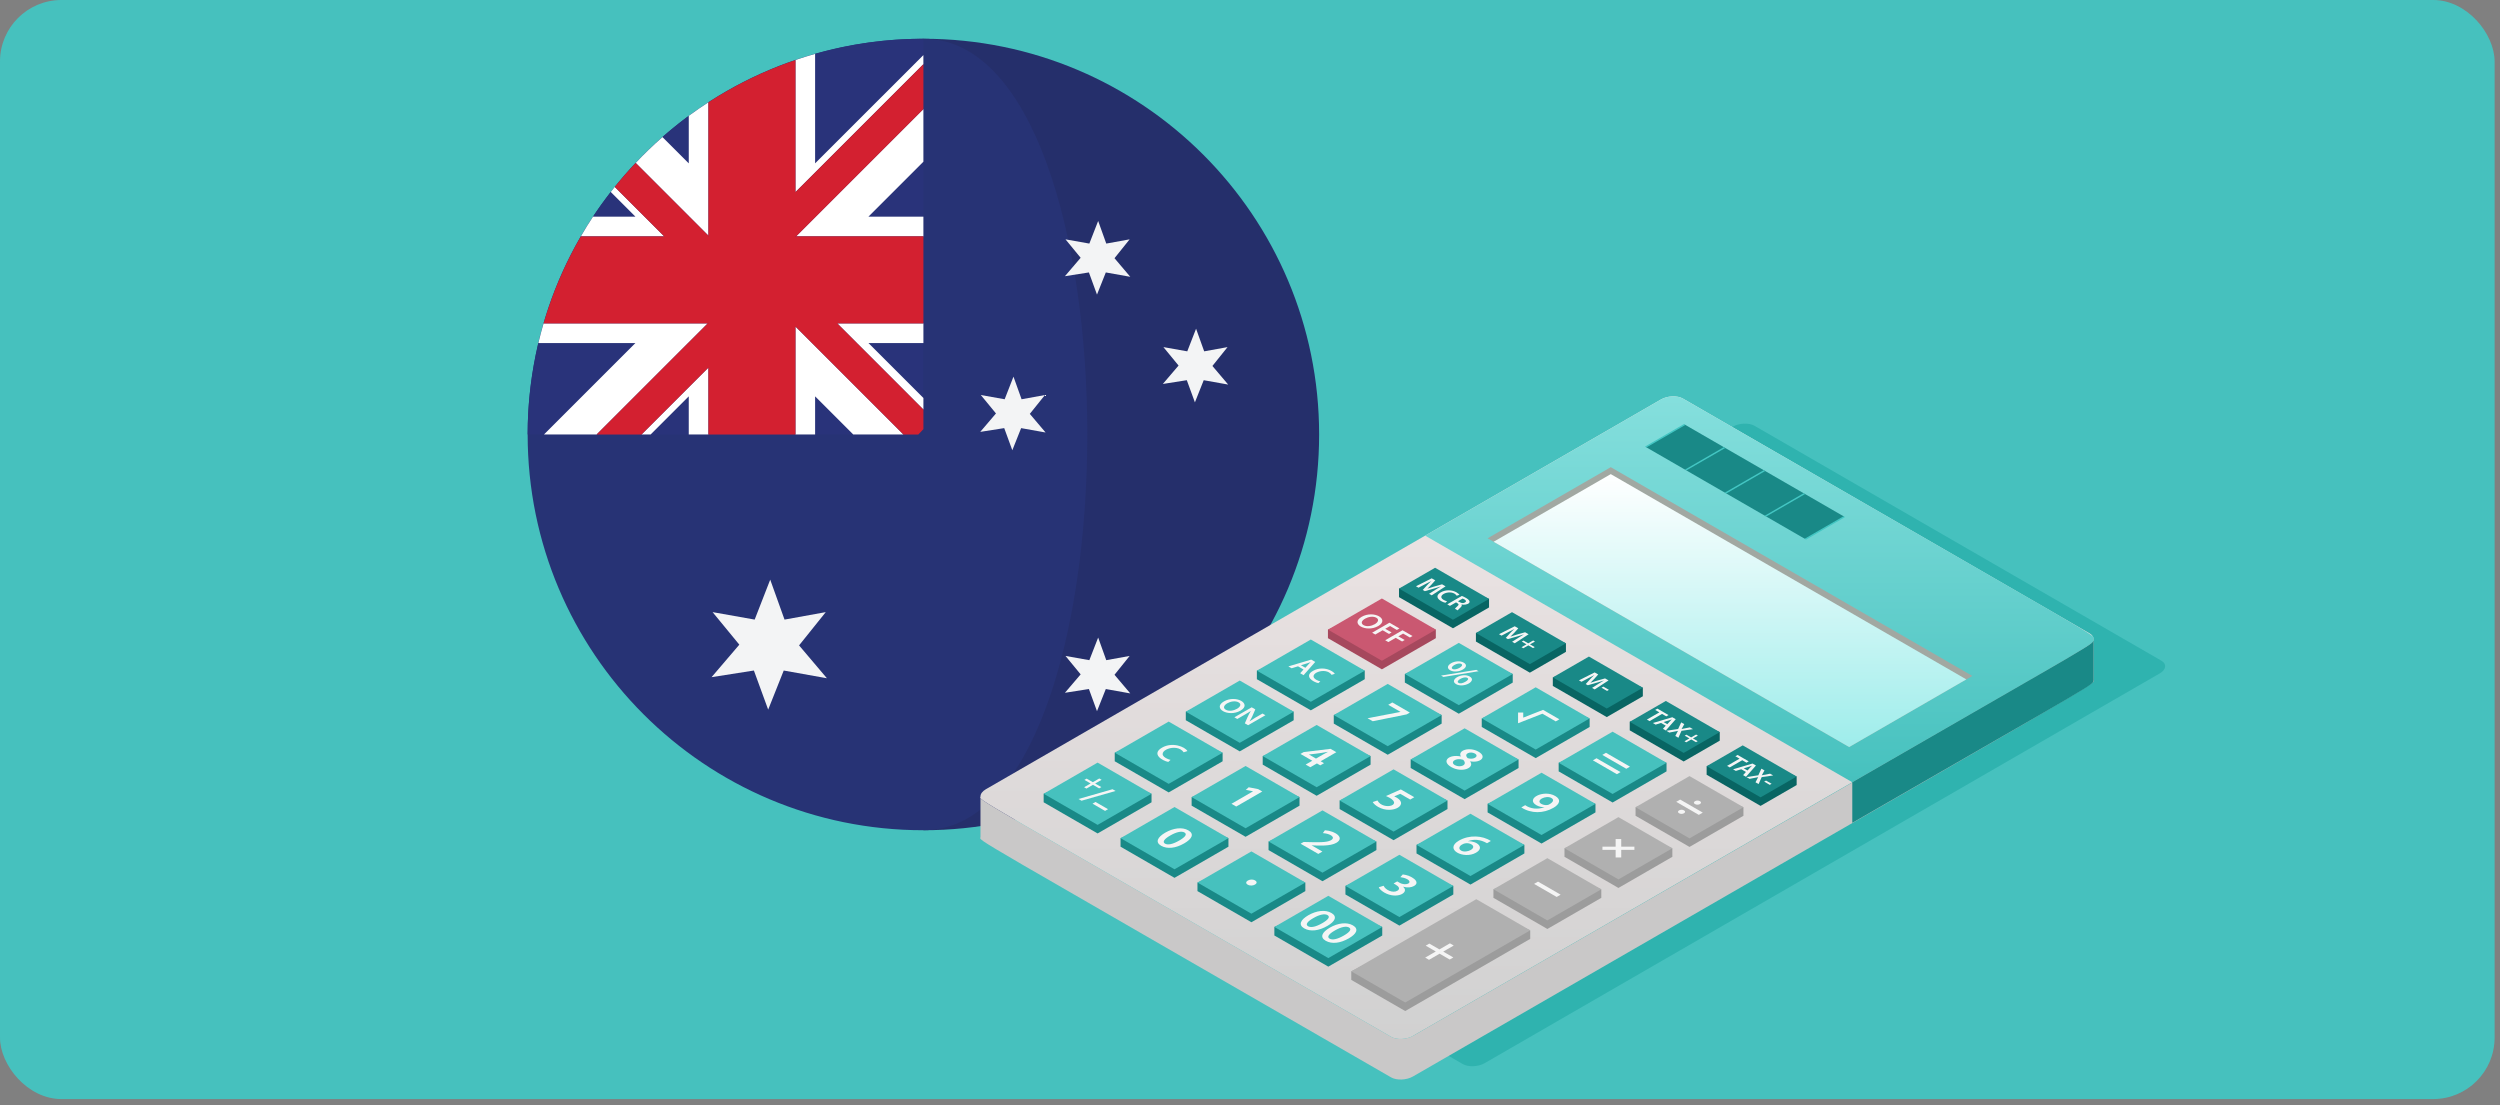 <svg width="319" height="141" viewBox="0 0 319 141" fill="none" xmlns="http://www.w3.org/2000/svg">
<rect x="0" y="0" width="319" height="141" fill="#808080" stroke="none"/>
<g clip-path="url(#clip0_13275_1941)">
<rect width="318.312" height="140.241" rx="7.841" fill="#46C1BE"/>
<path d="M275.593 85.92C273.452 87.156 190.402 135.105 189.448 135.656C188.618 136.134 187.367 136.186 186.649 135.773C131.228 103.775 134.255 105.727 134.255 105.101C134.255 104.783 134.488 104.448 134.941 104.186L221.086 54.45C221.914 53.971 223.167 53.92 223.883 54.335L275.793 84.305C276.503 84.713 276.428 85.437 275.593 85.92Z" fill="#2FB3AF"/>
<path d="M117.823 4.945V105.938C145.713 105.938 168.321 83.33 168.321 55.442C168.321 27.551 145.713 4.945 117.823 4.945Z" fill="#252F6B"/>
<path d="M117.824 4.945C89.936 4.945 67.328 27.552 67.328 55.441C67.328 83.329 89.936 105.938 117.824 105.938C145.713 105.938 145.713 4.945 117.824 4.945Z" fill="#273375"/>
<path d="M101.961 82.352L105.366 78.107L100.105 79.06L98.28 73.964L96.296 79.06L90.926 78.107L94.339 82.259L90.795 86.406L96.197 85.558L98.019 90.548L100.003 85.56L105.513 86.544L101.961 82.352Z" fill="#F3F4F5"/>
<path d="M142.21 86.103L144.141 83.698L141.159 84.238L140.125 81.351L139.001 84.238L135.957 83.698L137.891 86.049L135.884 88.4L138.944 87.919L139.976 90.746L141.101 87.921L144.223 88.479L142.21 86.103Z" fill="#F3F4F5"/>
<path d="M142.21 32.946L144.141 30.54L141.159 31.081L140.125 28.193L139.001 31.081L135.957 30.54L137.891 32.893L135.884 35.243L138.944 34.762L139.976 37.59L141.101 34.763L144.223 35.321L142.21 32.946Z" fill="#F3F4F5"/>
<path d="M154.704 46.697L156.634 44.29L153.654 44.831L152.619 41.944L151.495 44.831L148.45 44.29L150.385 46.643L148.377 48.994L151.437 48.512L152.47 51.34L153.594 48.514L156.716 49.071L154.704 46.697Z" fill="#F3F4F5"/>
<path d="M131.404 52.811L133.336 50.405L130.354 50.946L129.319 48.059L128.195 50.946L125.152 50.405L127.086 52.756L125.079 55.108L128.139 54.627L129.172 57.453L130.296 54.629L133.418 55.186L131.404 52.811Z" fill="#F3F4F5"/>
<path d="M77.933 24.5C77.141 25.521 76.384 26.569 75.669 27.65H81.082L77.933 24.5Z" fill="#29337A"/>
<path d="M104.01 55.44H108.874L104.01 50.576V55.44Z" fill="#29337A"/>
<path d="M87.888 14.78C86.729 15.635 85.614 16.541 84.533 17.489L87.888 20.842V14.78Z" fill="#29337A"/>
<path d="M83.02 55.442H87.886V50.576L83.02 55.442Z" fill="#29337A"/>
<path d="M117.824 4.945C113.032 4.945 108.403 5.626 104.01 6.874V20.843L117.826 7.028V4.945H117.824Z" fill="#29337A"/>
<path d="M117.822 50.786V43.775H110.812L117.822 50.786Z" fill="#29337A"/>
<path d="M69.411 55.441L81.08 43.775H68.698C67.811 47.522 67.328 51.424 67.328 55.441H69.411Z" fill="#29337A"/>
<path d="M110.811 27.649H117.827V20.635L110.811 27.649Z" fill="#29337A"/>
<path d="M117.827 52.258V50.785L110.816 43.774H117.827V41.263H106.833L117.827 52.258Z" fill="white"/>
<path d="M81.081 27.646H75.668C75.127 28.465 74.614 29.303 74.12 30.155H84.754L78.442 23.845C78.269 24.06 78.1 24.278 77.931 24.495L81.081 27.646Z" fill="white"/>
<path d="M87.885 50.574V55.44H90.394V46.9L81.856 55.44H83.019L87.885 50.574Z" fill="white"/>
<path d="M104.007 6.875C103.161 7.115 102.326 7.376 101.499 7.657V24.518L117.823 8.194V7.031L104.007 20.843V6.875Z" fill="white"/>
<path d="M87.796 43.774L87.885 43.686L90.306 41.264H69.36C69.118 42.093 68.897 42.929 68.698 43.774H81.079L69.411 55.44H76.129L87.796 43.774Z" fill="white"/>
<path d="M117.825 30.158V27.649H110.809L117.825 20.635V13.918L101.584 30.158H117.825Z" fill="white"/>
<path d="M87.886 20.845L84.532 17.492C83.343 18.537 82.201 19.637 81.114 20.791L87.886 27.563L87.958 27.636L90.395 30.074V13.053C89.543 13.607 88.703 14.179 87.887 14.782V20.845H87.886Z" fill="white"/>
<path d="M104.008 50.575L108.873 55.44H115.282L101.499 41.658V55.44H104.008V50.575Z" fill="white"/>
<path d="M109.339 43.777L106.83 41.267H117.825V30.16H101.584L101.5 30.245V30.16H101.584L117.825 13.921V8.194L101.499 24.519V7.659C97.553 9.007 93.83 10.826 90.393 13.055V30.075L90.48 30.16H90.393V30.075L87.955 27.637L87.97 27.652H87.884V27.565L81.112 20.792C80.182 21.776 79.292 22.795 78.442 23.851L84.754 30.161H74.12C72.111 33.624 70.504 37.346 69.359 41.267H90.306L90.393 41.179V41.267H90.306L87.884 43.689V43.777H87.796L76.129 55.443H81.855L90.394 46.904V55.443H101.5V41.661L115.282 55.443H117.177C117.393 55.218 117.613 54.993 117.825 54.761V52.26L109.339 43.777Z" fill="#D32030"/>
<path d="M101.5 24.517L117.825 8.192L101.5 24.517Z" fill="#D32030"/>
<path d="M87.891 43.78V43.687L87.798 43.78H87.891Z" fill="#D32030"/>
<path d="M90.4 41.176L90.309 41.269H90.4V41.176Z" fill="#D32030"/>
<path d="M101.5 30.247L101.588 30.158H101.5V30.247Z" fill="#D32030"/>
<path d="M87.885 27.654H87.975L87.96 27.64L87.885 27.564V27.654Z" fill="#D32030"/>
<path d="M90.486 30.162L90.395 30.072V30.162H90.486Z" fill="#D32030"/>
<path d="M267.131 81.528V86.704C267.131 87.477 272.366 84.201 180.301 137.355C179.472 137.833 178.221 137.884 177.502 137.471C122.071 105.466 125.109 107.426 125.109 106.8V101.622C125.109 102.248 122.071 100.29 177.502 132.294C178.221 132.706 179.472 132.656 180.301 132.177C272.232 79.101 267.131 82.298 267.131 81.528Z" fill="#C9C8C8"/>
<path d="M266.447 82.441C264.306 83.677 181.256 131.626 180.302 132.177C179.472 132.655 178.221 132.707 177.503 132.294C122.082 100.296 125.109 102.248 125.109 101.622C125.109 101.304 125.342 100.969 125.795 100.707L211.94 50.971C212.768 50.492 214.021 50.441 214.737 50.856L266.647 80.826C267.357 81.234 267.282 81.958 266.447 82.441Z" fill="url(#paint0_linear_13275_1941)"/>
<path d="M236.353 99.816L181.846 68.346L211.94 50.972C212.768 50.494 214.02 50.442 214.738 50.855C270.176 82.862 267.131 80.9 267.131 81.527C267.131 82.275 268.631 81.18 236.353 99.816Z" fill="url(#paint1_linear_13275_1941)"/>
<path d="M251.669 86.248C250.611 86.859 252.891 85.543 235.95 95.323C234.69 94.595 191.024 69.383 189.814 68.687L205.533 59.611L251.669 86.248Z" fill="#A1A8A2"/>
<path d="M250.902 86.691L235.95 95.323L190.582 69.129L205.533 60.497L250.902 86.691Z" fill="url(#paint2_linear_13275_1941)"/>
<path d="M140.054 106.348L133.17 102.374V101.282L140.053 98.4L146.936 101.283V102.374L140.054 106.348Z" fill="#198987"/>
<path d="M149.866 112.013L142.983 108.039V106.947L149.866 104.065L156.749 106.948V108.039L149.866 112.013Z" fill="#198987"/>
<path d="M159.679 117.679L152.796 113.705V112.614L159.679 109.731L166.562 112.614V113.705L159.679 117.679Z" fill="#198987"/>
<path d="M169.492 123.344L162.609 119.37V118.279L169.492 115.396L176.375 118.279V119.371L169.492 123.344Z" fill="#198987"/>
<path d="M149.122 101.112L142.239 97.138V96.047L149.122 93.165L156.005 96.047V97.139L149.122 101.112Z" fill="#198987"/>
<path d="M158.935 106.777L152.052 102.804V101.712L158.935 98.83L165.818 101.712V102.804L158.935 106.777Z" fill="#198987"/>
<path d="M168.748 112.443L161.865 108.469V107.378L168.748 104.495L175.631 107.378V108.469L168.748 112.443Z" fill="#198987"/>
<path d="M178.561 118.109L171.678 114.135V113.044L178.561 110.161L185.444 113.044V114.135L178.561 118.109Z" fill="#198987"/>
<path d="M158.191 95.876L151.308 91.902V90.811L158.191 87.928L165.074 90.811V91.902L158.191 95.876Z" fill="#198987"/>
<path d="M168.004 101.542L161.121 97.568V96.476L168.004 93.594L174.887 96.477V97.568L168.004 101.542Z" fill="#198987"/>
<path d="M177.817 107.208L170.934 103.234V102.142L177.816 99.26L184.7 102.143V103.234L177.817 107.208Z" fill="#198987"/>
<path d="M187.63 112.872L180.747 108.899V107.807L187.629 104.925L194.512 107.807V108.899L187.63 112.872Z" fill="#198987"/>
<path d="M167.259 90.64L160.376 86.666V85.575L167.259 82.692L174.142 85.575V86.666L167.259 90.64Z" fill="#198987"/>
<path d="M177.072 96.306L170.189 92.332V91.241L177.072 88.358L183.955 91.241V92.332L177.072 96.306Z" fill="#198987"/>
<path d="M186.885 101.972L180.002 97.998V96.906L186.885 94.024L193.768 96.907V97.998L186.885 101.972Z" fill="#198987"/>
<path d="M196.699 107.637L189.816 103.663V102.572L196.699 99.689L203.582 102.572V103.663L196.699 107.637Z" fill="#198987"/>
<path d="M186.141 91.07L179.258 87.096V86.005L186.141 83.123L193.024 86.005V87.097L186.141 91.07Z" fill="#198987"/>
<path d="M195.955 96.736L189.071 92.761V91.671L195.954 88.788L202.837 91.671V92.761L195.955 96.736Z" fill="#198987"/>
<path d="M205.767 102.401L198.884 98.427V97.336L205.767 94.454L212.65 97.337V98.427L205.767 102.401Z" fill="#198987"/>
<path d="M140.054 105.256L133.17 101.282L140.053 97.309L146.936 101.283L140.054 105.256Z" fill="#46C1BE"/>
<path d="M149.866 110.922L142.983 106.948L149.866 102.974L156.749 106.948L149.866 110.922Z" fill="#46C1BE"/>
<path d="M159.679 116.588L152.796 112.614L159.679 108.64L166.562 112.614L159.679 116.588Z" fill="#46C1BE"/>
<path d="M169.492 122.254L162.609 118.279L169.492 114.306L176.375 118.28L169.492 122.254Z" fill="#46C1BE"/>
<path d="M149.122 100.021L142.239 96.046L149.122 92.073L156.005 96.047L149.122 100.021Z" fill="#46C1BE"/>
<path d="M158.935 105.686L152.052 101.712L158.935 97.739L165.818 101.713L158.935 105.686Z" fill="#46C1BE"/>
<path d="M168.748 111.352L161.865 107.378L168.748 103.404L175.631 107.379L168.748 111.352Z" fill="#46C1BE"/>
<path d="M178.561 117.017L171.678 113.043L178.561 109.069L185.444 113.043L178.561 117.017Z" fill="#46C1BE"/>
<path d="M179.305 129.01L172.422 125.036V123.944L188.374 115.826L195.257 118.709V119.8L179.305 129.01Z" fill="#9C9C9C"/>
<path d="M197.443 118.538L190.56 114.564V113.473L197.443 110.591L204.326 113.473V114.564L197.443 118.538Z" fill="#9C9C9C"/>
<path d="M206.511 113.303L199.628 109.329V108.238L206.511 105.355L213.394 108.238V109.329L206.511 113.303Z" fill="#9C9C9C"/>
<path d="M215.58 108.067L208.697 104.093V103.002L215.579 100.119L222.463 103.002V104.093L215.58 108.067Z" fill="#9C9C9C"/>
<path d="M179.305 127.919L172.422 123.945L188.374 114.735L195.257 118.709L179.305 127.919Z" fill="#B0B0B0"/>
<path d="M158.191 94.785L151.308 90.811L158.191 86.837L165.074 90.811L158.191 94.785Z" fill="#46C1BE"/>
<path d="M168.004 100.451L161.121 96.477L168.004 92.503L174.887 96.477L168.004 100.451Z" fill="#46C1BE"/>
<path d="M177.817 106.116L170.934 102.142L177.816 98.168L184.7 102.142L177.817 106.116Z" fill="#46C1BE"/>
<path d="M187.63 111.781L180.747 107.807L187.629 103.833L194.512 107.807L187.63 111.781Z" fill="#46C1BE"/>
<path d="M197.443 117.447L190.56 113.473L197.443 109.5L204.326 113.473L197.443 117.447Z" fill="#B0B0B0"/>
<path d="M167.259 89.549L160.376 85.576L167.259 81.602L174.142 85.576L167.259 89.549Z" fill="#46C1BE"/>
<path d="M177.072 95.215L170.189 91.241L177.072 87.267L183.955 91.241L177.072 95.215Z" fill="#46C1BE"/>
<path d="M186.885 100.88L180.002 96.906L186.885 92.932L193.768 96.906L186.885 100.88Z" fill="#46C1BE"/>
<path d="M196.699 106.546L189.816 102.572L196.699 98.598L203.582 102.572L196.699 106.546Z" fill="#46C1BE"/>
<path d="M206.511 112.212L199.628 108.238L206.511 104.264L213.394 108.238L206.511 112.212Z" fill="#B0B0B0"/>
<path d="M176.328 85.405L169.445 81.431V80.34L176.328 77.457L183.211 80.34V81.431L176.328 85.405Z" fill="#A6485D"/>
<path d="M176.328 84.313L169.445 80.339L176.328 76.366L183.211 80.339L176.328 84.313Z" fill="#CA5871"/>
<path d="M185.397 80.168L178.514 76.195V75.103L183.118 73.536L190.001 76.419V77.51L185.397 80.168Z" fill="#086563"/>
<path d="M195.21 85.834L188.327 81.86V80.769L192.931 79.202L199.814 82.085V83.176L195.21 85.834Z" fill="#086563"/>
<path d="M205.022 91.5L198.14 87.526V86.435L202.744 84.868L209.627 87.751V88.842L205.022 91.5Z" fill="#086563"/>
<path d="M214.836 97.165L207.953 93.191V92.1L212.557 90.533L219.44 93.416V94.507L214.836 97.165Z" fill="#086563"/>
<path d="M224.649 102.831L217.766 98.857V97.766L222.37 96.199L229.253 99.082V100.173L224.649 102.831Z" fill="#086563"/>
<path d="M185.397 79.077L178.514 75.103L183.118 72.445L190.001 76.419L185.397 79.077Z" fill="#198987"/>
<path d="M195.21 84.743L188.327 80.769L192.931 78.111L199.814 82.085L195.21 84.743Z" fill="#198987"/>
<path d="M205.022 90.409L198.14 86.435L202.744 83.776L209.627 87.75L205.022 90.409Z" fill="#198987"/>
<path d="M214.836 96.074L207.953 92.1L212.557 89.442L219.44 93.416L214.836 96.074Z" fill="#198987"/>
<path d="M224.649 101.74L217.766 97.766L222.37 95.108L229.253 99.082L224.649 101.74Z" fill="#198987"/>
<path d="M186.141 89.979L179.258 86.005L186.141 82.031L193.024 86.005L186.141 89.979Z" fill="#46C1BE"/>
<path d="M195.955 95.645L189.071 91.671L195.954 87.697L202.837 91.671L195.955 95.645Z" fill="#46C1BE"/>
<path d="M205.767 101.31L198.884 97.336L205.767 93.362L212.65 97.336L205.767 101.31Z" fill="#46C1BE"/>
<path d="M215.58 106.976L208.697 103.002L215.579 99.028L222.463 103.002L215.58 106.976Z" fill="#B0B0B0"/>
<path d="M175.864 79.881C174.318 80.773 172.223 79.586 173.749 78.705C175.279 77.822 177.379 79.005 175.864 79.881ZM173.988 79.767C174.804 80.238 176.438 79.296 175.621 78.825C174.808 78.355 173.158 79.287 173.988 79.767Z" fill="#F5F5F5"/>
<path d="M177.294 79.456L178.569 80.192L178.238 80.383L177.366 79.88L176.756 80.232L177.569 80.701L177.238 80.893L176.425 80.423L175.488 80.965L175.084 80.732L177.294 79.456Z" fill="#F5F5F5"/>
<path d="M178.962 80.419L180.238 81.156L179.907 81.347L179.035 80.844L178.425 81.196L179.238 81.665L178.907 81.856L178.094 81.387L177.156 81.928L176.753 81.695L178.962 80.419Z" fill="#F5F5F5"/>
<path d="M169.363 118.153C168.294 118.77 167.204 118.914 166.411 118.457C165.644 118.014 165.93 117.376 166.938 116.788C167.971 116.191 169.107 116.044 169.884 116.493C170.687 116.957 170.345 117.586 169.363 118.153ZM167.572 117.154C166.759 117.618 166.565 117.99 166.913 118.191C167.281 118.404 167.926 118.256 168.724 117.795C169.496 117.349 169.767 116.98 169.389 116.762C169.051 116.567 168.401 116.67 167.572 117.154Z" fill="#F5F5F5"/>
<path d="M172.105 119.736C171.036 120.353 169.946 120.498 169.154 120.04C168.386 119.597 168.673 118.959 169.68 118.372C170.714 117.775 171.849 117.627 172.627 118.076C173.43 118.54 173.087 119.169 172.105 119.736ZM170.315 118.738C169.502 119.202 169.307 119.574 169.655 119.774C170.023 119.987 170.668 119.839 171.466 119.379C172.238 118.933 172.509 118.564 172.131 118.345C171.793 118.15 171.143 118.254 170.315 118.738Z" fill="#F5F5F5"/>
<path d="M185.04 85.525C184.076 84.968 185.802 83.993 186.769 84.551C187.757 85.121 185.971 86.062 185.04 85.525ZM185.348 85.362C185.761 85.6 186.903 84.97 186.465 84.717C186.042 84.473 184.902 85.104 185.348 85.362ZM183.88 86.204L188.369 85.475L188.668 85.648L184.18 86.377L183.88 86.204ZM185.802 87.299C184.84 86.743 186.576 85.769 187.535 86.323C188.519 86.891 186.735 87.838 185.802 87.299ZM186.11 87.135C186.324 87.259 186.645 87.187 186.982 86.992C187.295 86.812 187.453 86.622 187.226 86.491C186.802 86.246 185.665 86.879 186.11 87.135Z" fill="#F5F5F5"/>
<path d="M165.626 85.021L164.81 85.273L164.394 85.032L167.311 84.165L167.826 84.463L166.334 86.153L165.901 85.903L166.328 85.427L165.626 85.021ZM166.564 85.21C167.101 84.609 167.023 84.701 167.236 84.493L167.23 84.489C166.63 84.694 167.128 84.541 165.997 84.882L166.564 85.21Z" fill="#F5F5F5"/>
<path d="M168.223 87.167C167.601 87.052 166.319 86.305 167.538 85.602C168.266 85.181 169.21 85.219 169.885 85.609C170.151 85.763 170.285 85.904 170.325 85.976L169.915 86.111C169.163 84.999 166.704 86.017 167.955 86.739C168.119 86.834 168.322 86.913 168.476 86.945L168.223 87.167Z" fill="#F5F5F5"/>
<path d="M158.287 90.676C156.741 91.568 154.647 90.382 156.172 89.501C157.702 88.617 159.803 89.801 158.287 90.676ZM156.412 90.562C157.225 91.031 158.863 90.092 158.044 89.62C157.231 89.15 155.581 90.083 156.412 90.562Z" fill="#F5F5F5"/>
<path d="M157.507 91.528L159.716 90.252L160.176 90.517C159.851 91.272 159.744 91.597 159.435 92.039L159.441 92.043C159.929 91.706 160.392 91.452 161.094 91.047L161.467 91.263L159.258 92.538L158.841 92.298C159.05 91.824 159.317 91.151 159.602 90.734L159.589 90.731C159.153 91.013 158.6 91.324 157.878 91.742L157.507 91.528Z" fill="#F5F5F5"/>
<path d="M149.071 97.221C148.348 97.089 146.855 96.22 148.274 95.4C149.59 94.64 151.214 95.286 151.515 95.837L151.038 95.993C150.159 94.695 147.304 95.884 148.758 96.724C148.949 96.834 149.185 96.927 149.364 96.964L149.071 97.221Z" fill="#F5F5F5"/>
<path d="M140.567 99.504L139.744 99.979L140.534 100.435L140.25 100.599L139.46 100.143L138.63 100.623L138.332 100.45L139.162 99.971L138.372 99.515L138.656 99.351L139.446 99.807L140.268 99.332L140.567 99.504Z" fill="#F5F5F5"/>
<path d="M137.615 101.951L141.96 100.705L142.346 100.928L138 102.173L137.615 101.951Z" fill="#F5F5F5"/>
<path d="M141.387 103.252L141.006 103.472L139.407 102.549L139.788 102.329L141.387 103.252Z" fill="#F5F5F5"/>
<path d="M151.108 107.613C150.039 108.23 148.949 108.375 148.156 107.917C147.389 107.474 147.675 106.836 148.683 106.248C149.716 105.652 150.852 105.504 151.63 105.953C152.433 106.417 152.09 107.046 151.108 107.613ZM149.318 106.615C148.504 107.078 148.31 107.45 148.658 107.651C149.026 107.864 149.67 107.716 150.468 107.255C151.241 106.81 151.512 106.44 151.133 106.222C150.796 106.027 150.146 106.131 149.318 106.615Z" fill="#F5F5F5"/>
<path d="M159.89 100.972L159.88 100.966L158.964 100.791L159.333 100.455L160.54 100.691L161.066 100.995L157.742 102.915L157.133 102.563L159.89 100.972Z" fill="#F5F5F5"/>
<path d="M166.601 97.558L167.445 97.07L165.941 96.202L166.35 95.966L169.777 95.552L170.519 95.981L168.514 97.138L168.944 97.386L168.468 97.661L168.038 97.413L167.194 97.9L166.601 97.558ZM167.92 96.796C168.694 96.349 169.022 96.149 169.424 95.951L169.404 95.939C168.418 96.135 167.021 96.272 167.015 96.273L167.92 96.796Z" fill="#F5F5F5"/>
<path d="M179.894 90.922L179.49 91.156L175.163 92.03L174.498 91.646L178.692 90.843L178.703 90.837L177.137 89.933L177.659 89.632L179.894 90.922Z" fill="#F5F5F5"/>
<path d="M160.148 112.343C160.755 112.694 159.81 113.23 159.21 112.885C158.61 112.538 159.545 111.995 160.148 112.343Z" fill="#F5F5F5"/>
<path d="M165.959 107.659L166.343 107.437C168.147 107.479 169.27 107.53 169.821 107.219C170.486 106.835 169.761 106.38 168.798 106.303L169.059 105.94C170.336 106.018 171.658 106.884 170.511 107.547C169.751 107.986 168.299 107.905 167.381 107.866L167.371 107.871L168.737 108.66L168.215 108.961L165.959 107.659Z" fill="#F5F5F5"/>
<path d="M179.943 102.024L178.665 101.286L177.902 101.614C180.1 102.585 177.679 104.019 175.846 102.96C175.463 102.739 175.237 102.497 175.161 102.34L175.764 102.139C176.492 103.53 179.421 102.662 176.849 101.572L178.746 100.73L180.465 101.723L179.943 102.024Z" fill="#F5F5F5"/>
<path d="M186.393 96.529L186.408 96.52C185.953 95.763 187.481 95.237 188.659 95.918C189.823 96.59 188.859 97.39 187.6 97.143L187.585 97.152C188.227 97.978 186.545 98.666 185.176 97.876C183.834 97.101 184.941 96.203 186.393 96.529ZM186.695 96.945C185.744 96.647 184.973 97.245 185.641 97.63C186.282 98 187.371 97.636 186.695 96.945ZM187.283 96.747C188.054 96.99 188.784 96.492 188.194 96.151C187.643 95.833 186.684 96.14 187.283 96.747Z" fill="#F5F5F5"/>
<path d="M204.452 96.327L204.921 96.057L207.984 97.825L207.515 98.096L204.452 96.327ZM203.253 97.019L203.716 96.752L206.779 98.52L206.316 98.788L203.253 97.019Z" fill="#F5F5F5"/>
<path d="M176.549 113.023C176.788 113.574 177.736 113.999 178.304 113.658C178.698 113.431 178.498 113.121 178.115 112.899L177.823 112.731L178.283 112.465L178.565 112.627C179.405 113.113 180.324 112.627 179.573 112.193C179.302 112.037 178.913 111.948 178.683 111.922L178.995 111.576C180.02 111.68 181.368 112.509 180.432 113.05C180.084 113.251 179.593 113.298 179.041 113.144L179.031 113.15C179.917 113.883 178.228 114.807 176.632 113.886C176.228 113.652 175.992 113.387 175.931 113.215L176.549 113.023Z" fill="#F5F5F5"/>
<path d="M189.746 107.596C188.875 107.093 188.022 107.053 187.322 107.336L187.337 107.345C188.448 107.298 189.489 108.14 188.339 108.803C186.798 109.693 184.199 108.394 186.16 107.262C187.486 106.497 189.172 106.61 190.232 107.309L189.746 107.596ZM187.746 107.74C186.896 107.249 185.704 108.109 186.447 108.538C187.141 108.939 188.55 108.204 187.746 107.74Z" fill="#F5F5F5"/>
<path d="M194.615 102.741C195.252 103.195 196.205 103.331 197.065 102.998L197.06 102.989C196.702 103.001 196.359 102.927 196.038 102.741C194.618 101.921 196.938 100.697 198.452 101.571C199.224 102.017 199.03 102.608 198.222 103.075C196.955 103.806 195.385 103.843 194.119 103.027L194.615 102.741ZM196.661 102.57C196.943 102.732 197.395 102.808 197.689 102.638C198.145 102.381 198.365 102.059 197.955 101.823C197.264 101.424 195.89 102.124 196.661 102.57Z" fill="#F5F5F5"/>
<path d="M185.498 120.651L184.157 121.425L185.445 122.169L184.982 122.436L183.694 121.692L182.341 122.473L181.854 122.192L183.207 121.411L181.919 120.667L182.382 120.4L183.67 121.144L185.012 120.369L185.498 120.651Z" fill="#F5F5F5"/>
<path d="M199.137 114.16L198.632 114.451L195.749 112.786L196.253 112.495L199.137 114.16Z" fill="#F5F5F5"/>
<path d="M206.868 109.415H206.154V107.061H206.868V109.415Z" fill="#F5F5F5"/>
<path d="M208.55 108.032V108.443H204.472V108.031L208.55 108.032Z" fill="#F5F5F5"/>
<path d="M217.274 103.688L216.769 103.98L213.886 102.315L214.39 102.024L217.274 103.688Z" fill="#F5F5F5"/>
<path d="M216.278 102.599C215.864 102.359 216.487 101.985 216.914 102.232C217.328 102.471 216.704 102.845 216.278 102.599Z" fill="#F5F5F5"/>
<path d="M214.882 103.404C214.458 103.159 213.831 103.532 214.246 103.771C214.673 104.018 215.296 103.644 214.882 103.404Z" fill="#F5F5F5"/>
<path d="M230.368 68.794L209.998 57.034L214.959 54.169L235.329 65.93L230.368 68.794Z" fill="#198987"/>
<path d="M183.847 74.838L183.839 74.833C183.347 74.997 183.131 75.052 181.808 75.433L181.543 75.279C181.93 74.853 182.223 74.508 182.637 74.139L182.631 74.136C181.98 74.487 181.87 74.541 180.999 74.991L180.678 74.806L182.684 73.793L183.136 74.053C182.753 74.487 182.546 74.742 182.146 75.109L182.154 75.113C182.776 74.896 183.073 74.821 184.009 74.558L184.456 74.816L182.684 75.964L182.349 75.771C183.046 75.328 183.494 75.038 183.847 74.838Z" fill="#F5F5F5"/>
<path d="M184.436 76.912C183.879 76.809 182.828 76.171 183.853 75.579C184.472 75.222 185.276 75.254 185.851 75.586C186.077 75.716 186.191 75.837 186.225 75.898L185.876 76.012C185.233 75.065 183.145 75.934 184.207 76.547C184.347 76.628 184.52 76.696 184.651 76.723L184.436 76.912Z" fill="#F5F5F5"/>
<path d="M186.529 76.042C188.426 76.812 187.123 77.298 186.49 77.128L186.482 77.132C186.565 77.239 186.515 77.361 186.381 77.493C186.206 77.663 186.038 77.817 186.004 77.882L185.65 77.677C185.678 77.629 185.787 77.514 185.968 77.348C186.24 77.105 186.087 77.037 185.787 76.863L185.014 77.31L184.673 77.113L186.529 76.042ZM186.038 76.718C186.333 76.889 186.612 77.057 186.928 76.875C187.228 76.702 186.952 76.486 186.632 76.375L186.038 76.718Z" fill="#F5F5F5"/>
<path d="M194.443 80.955L194.435 80.95C193.943 81.114 193.72 81.172 192.404 81.55L192.139 81.397C192.526 80.969 192.82 80.625 193.232 80.256L193.227 80.253C192.583 80.6 192.472 80.655 191.594 81.109L191.273 80.923L193.28 79.91L193.732 80.171C193.354 80.599 193.141 80.86 192.741 81.226L192.749 81.231C193.367 81.015 193.664 80.94 194.605 80.675L195.052 80.933L193.28 82.082L192.945 81.888C193.619 81.46 194.087 81.157 194.443 80.955Z" fill="#F5F5F5"/>
<path d="M195.86 81.858L195.23 82.222L195.835 82.572L195.618 82.697L195.012 82.348L194.376 82.715L194.147 82.583L194.783 82.215L194.178 81.866L194.396 81.74L195.001 82.09L195.632 81.726L195.86 81.858Z" fill="#F5F5F5"/>
<path d="M204.643 86.844L204.634 86.839C204.143 87.003 203.923 87.059 202.603 87.439L202.338 87.286C202.725 86.859 203.02 86.513 203.432 86.145L203.426 86.142C202.779 86.492 202.649 86.556 201.794 86.997L201.473 86.812L203.479 85.799L203.931 86.06C203.552 86.49 203.341 86.749 202.941 87.115L202.949 87.12C203.574 86.902 203.87 86.828 204.805 86.564L205.251 86.822L203.48 87.971L203.145 87.777C203.836 87.338 204.29 87.043 204.643 86.844Z" fill="#F5F5F5"/>
<path d="M205.298 88.025L205.061 88.162L204.35 87.751L204.587 87.614L205.298 88.025Z" fill="#F5F5F5"/>
<path d="M211.735 90.898L211.199 90.588L211.487 90.422L212.907 91.243L212.619 91.408L212.078 91.096L210.485 92.016L210.142 91.817L211.735 90.898Z" fill="#F5F5F5"/>
<path d="M211.952 92.247L211.258 92.461L210.903 92.257L213.387 91.519L213.825 91.772L212.555 93.21L212.187 92.998L212.549 92.592L211.952 92.247ZM212.75 92.408C213.193 91.912 213.139 91.977 213.322 91.797L213.317 91.794C212.859 91.95 213.243 91.835 212.268 92.129L212.75 92.408Z" fill="#F5F5F5"/>
<path d="M213.769 93.911C213.852 93.749 214.025 93.402 214.107 93.265L214.098 93.26C213.909 93.306 213.215 93.436 213.013 93.475L212.62 93.248L214.129 93.02L214.523 92.175L214.916 92.402C214.786 92.643 214.704 92.803 214.573 93.016L214.578 93.019C214.919 92.94 215.08 92.915 215.63 92.814L216.024 93.041L214.556 93.254L214.165 94.14L213.769 93.911Z" fill="#F5F5F5"/>
<path d="M216.651 93.862L216.021 94.226L216.626 94.576L216.409 94.701L215.803 94.352L215.167 94.719L214.938 94.587L215.574 94.22L214.969 93.87L215.186 93.745L215.792 94.094L216.422 93.73L216.651 93.862Z" fill="#F5F5F5"/>
<path d="M221.968 96.805L221.432 96.496L221.72 96.33L223.14 97.15L222.852 97.316L222.311 97.003L220.718 97.923L220.375 97.725L221.968 96.805Z" fill="#F5F5F5"/>
<path d="M222.186 98.156L221.492 98.37L221.137 98.165L223.621 97.427L224.059 97.68L222.789 99.119L222.421 98.906L222.784 98.501L222.186 98.156ZM222.984 98.317C223.424 97.824 223.373 97.885 223.556 97.706L223.551 97.703C223.112 97.853 223.47 97.745 222.501 98.038L222.984 98.317Z" fill="#F5F5F5"/>
<path d="M224.002 99.819C224.086 99.656 224.258 99.311 224.34 99.173L224.331 99.168C224.143 99.214 223.447 99.344 223.246 99.382L222.853 99.155L224.362 98.928L224.755 98.082L225.149 98.309C225.024 98.541 224.935 98.715 224.805 98.923L224.811 98.926C225.154 98.847 225.312 98.822 225.863 98.722L226.256 98.949L224.789 99.161L224.398 100.047L224.002 99.819Z" fill="#F5F5F5"/>
<path d="M226.056 100.009L225.819 100.147L225.107 99.736L225.345 99.599L226.056 100.009Z" fill="#F5F5F5"/>
<path d="M210.091 57.087L209.905 56.98L214.866 54.116L215.052 54.223L210.091 57.087Z" fill="#43C6C3"/>
<path d="M215.184 60.027L214.998 59.92L219.958 57.056L220.145 57.163L215.184 60.027Z" fill="#43C6C3"/>
<path d="M220.276 62.967L220.089 62.86L225.05 59.996L225.236 60.103L220.276 62.967Z" fill="#43C6C3"/>
<path d="M225.369 65.907L225.183 65.8L230.143 62.936L230.329 63.043L225.369 65.907Z" fill="#43C6C3"/>
<path d="M230.461 68.848L230.275 68.741L235.236 65.876L235.422 65.984L230.461 68.848Z" fill="#43C6C3"/>
<path d="M193.706 92.287V90.921H194.364V91.57L196.893 90.579L198.978 91.782L198.512 92.05L196.812 91.069L193.706 92.287Z" fill="#F5F5F5"/>
<path d="M267.131 81.528V86.704C267.131 87.453 268.634 86.356 236.352 104.994V99.816C268.653 81.167 267.131 82.268 267.131 81.528Z" fill="#198987"/>
</g>
<defs>
<linearGradient id="paint0_linear_13275_1941" x1="196.105" y1="50.576" x2="196.105" y2="132.573" gradientUnits="userSpaceOnUse">
<stop stop-color="#F1E7E7"/>
<stop offset="1" stop-color="#D1D1D1"/>
</linearGradient>
<linearGradient id="paint1_linear_13275_1941" x1="224.504" y1="50.576" x2="224.504" y2="99.816" gradientUnits="userSpaceOnUse">
<stop stop-color="#85DFDD"/>
<stop offset="1" stop-color="#46C1BE"/>
</linearGradient>
<linearGradient id="paint2_linear_13275_1941" x1="220.742" y1="60.497" x2="220.742" y2="95.323" gradientUnits="userSpaceOnUse">
<stop stop-color="white"/>
<stop offset="1" stop-color="#9EEDEB"/>
</linearGradient>
<clipPath id="clip0_13275_1941">
<rect width="318.312" height="140.241" rx="7.84" fill="white"/>
</clipPath>
</defs>
</svg>
